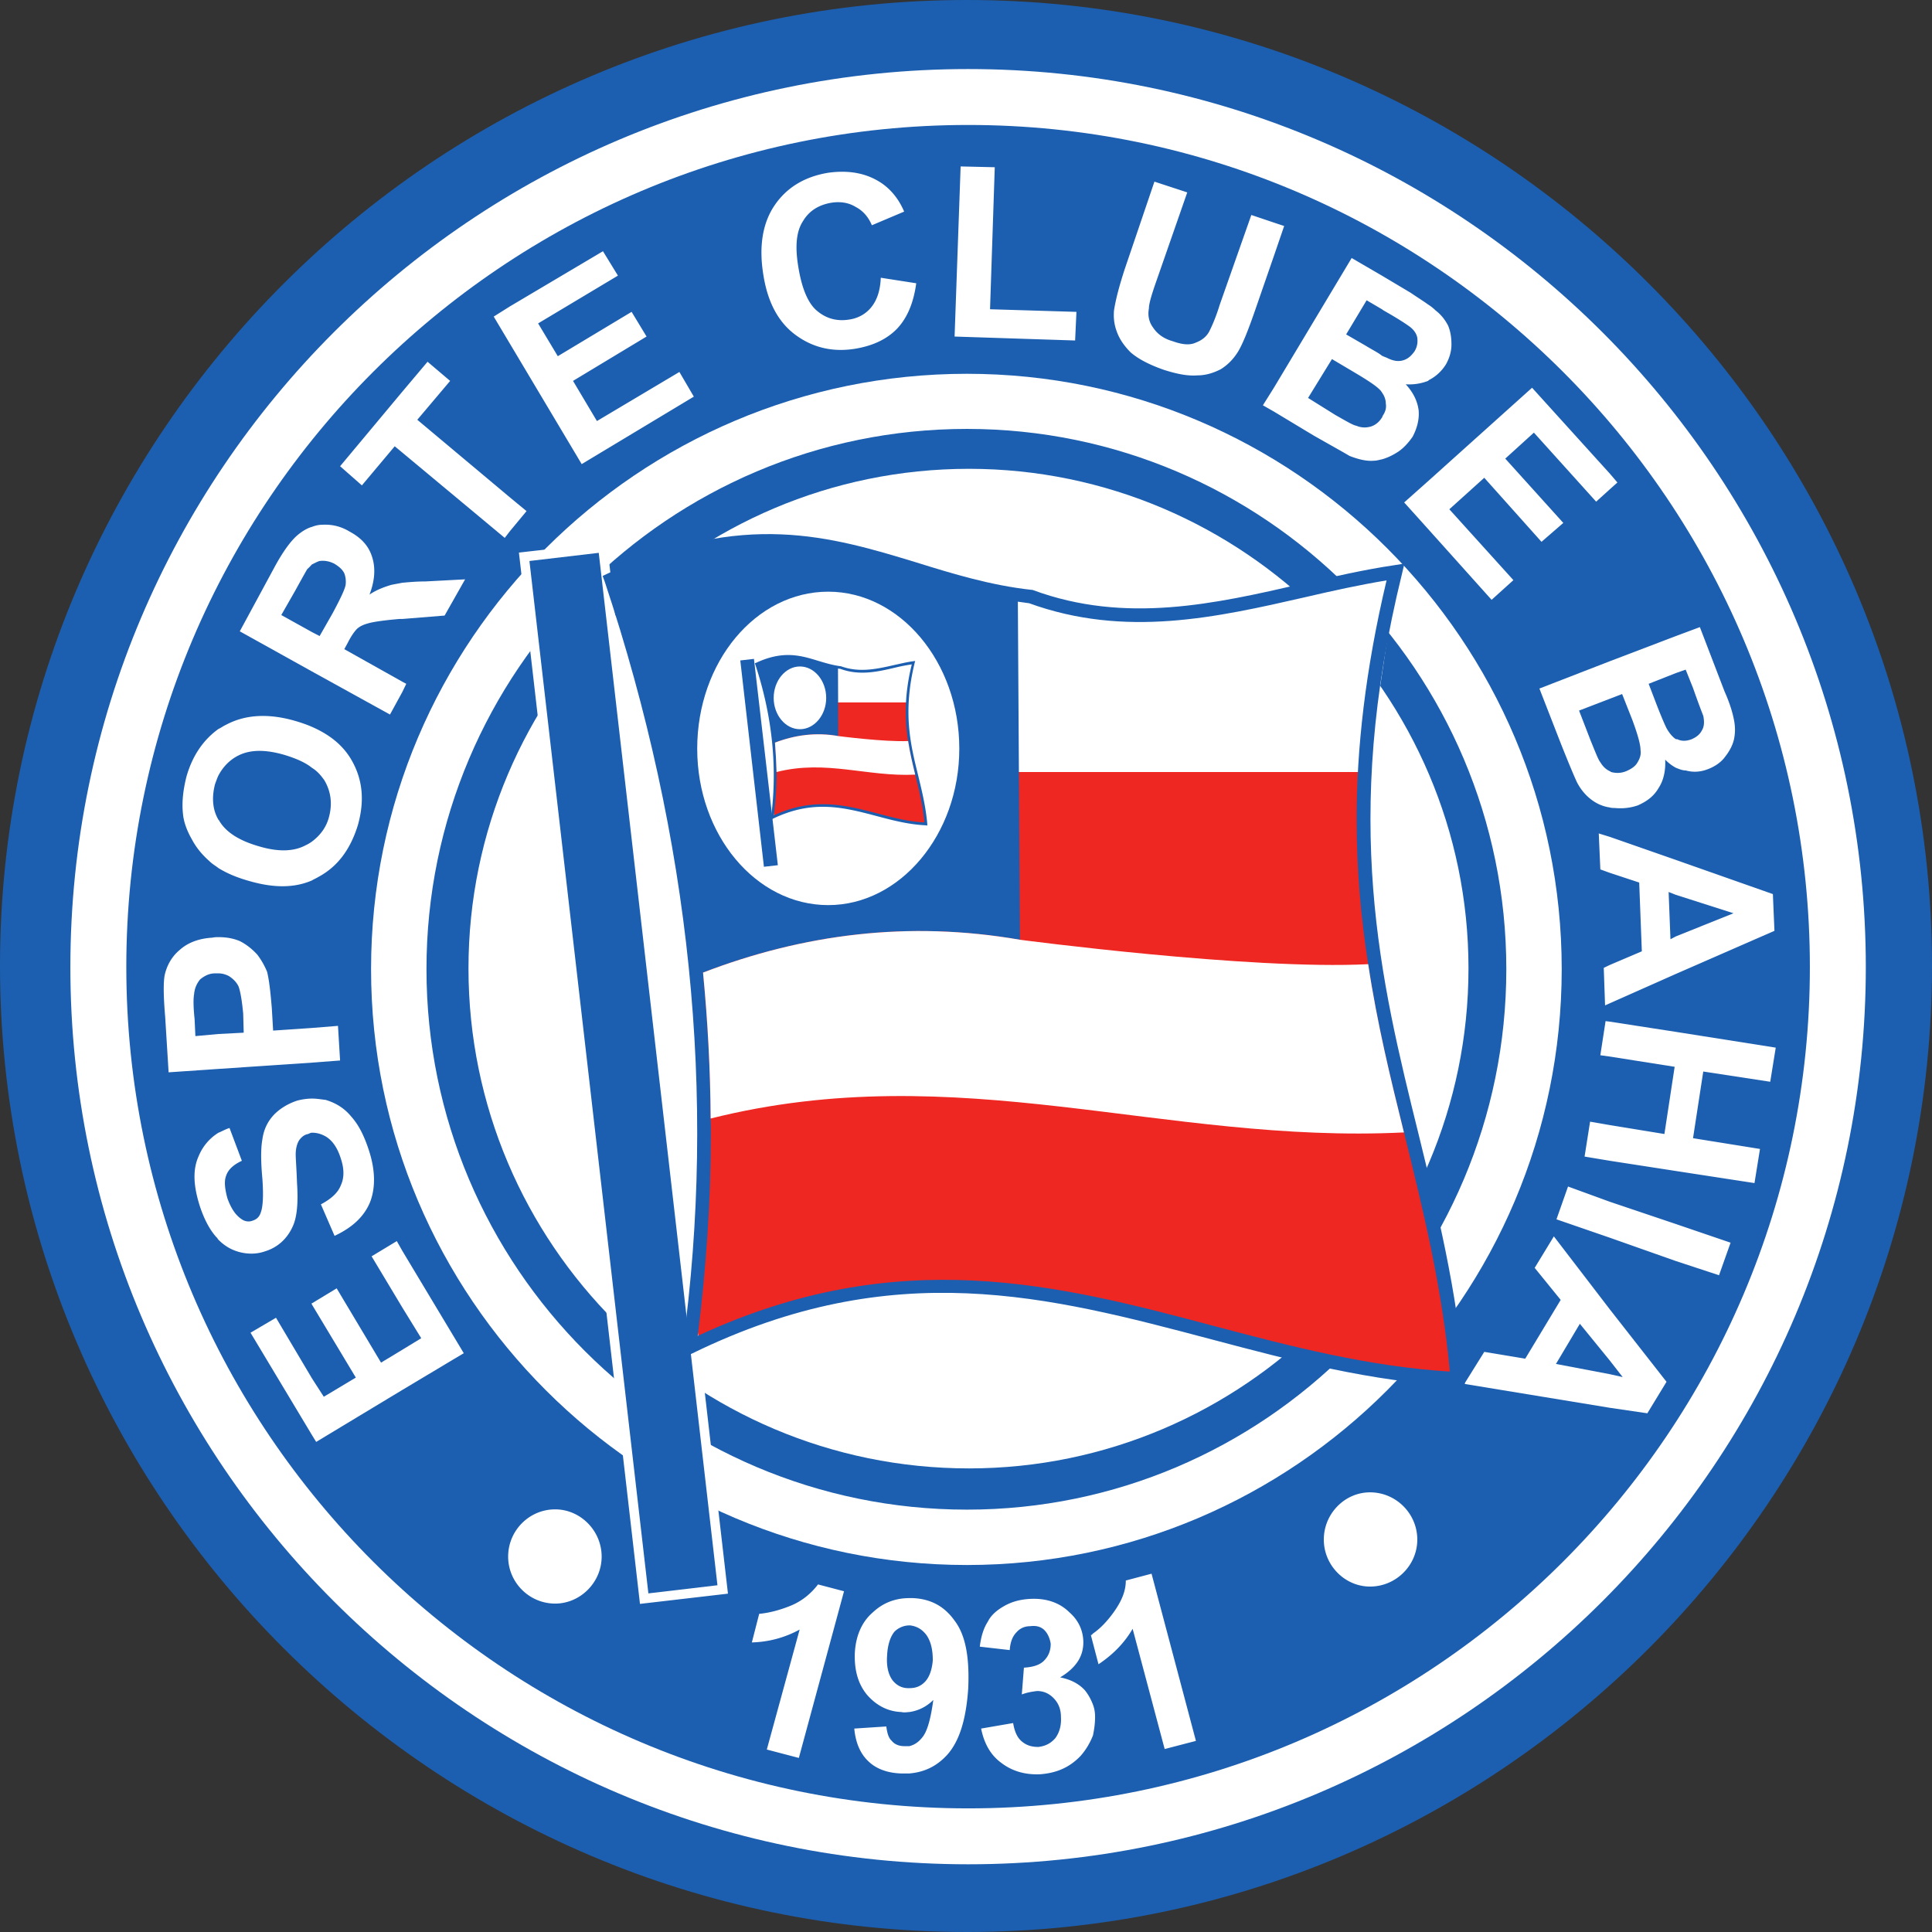 <svg xmlns="http://www.w3.org/2000/svg" width="500" height="500" fill="none"><rect width="100%" height="100%" fill="#333333" stroke="none"/><path fill="#1C5FB0" fill-rule="evenodd" d="M250.239 500C387.794 500 500 387.635 500 249.932 500 112.365 387.794 0 250.239 0 112.411 0 0 112.365 0 249.932 0 387.635 112.411 500 250.239 500Z" clip-rule="evenodd"/><path fill="#fff" fill-rule="evenodd" d="M18.21 250.273c0 127.99 104.257 232.204 232.365 232.204 128.043 0 232.296-104.214 232.296-232.204 0-128.124-104.253-232.402-232.296-232.402-128.108 0-232.364 104.278-232.364 232.402Zm14.477 0c0-120.174 97.73-217.932 217.888-217.932 120.09 0 217.819 97.758 217.819 217.932 0 120.041-97.729 217.733-217.819 217.733-120.158 0-217.887-97.692-217.887-217.733Z" clip-rule="evenodd"/><path fill="#fff" fill-rule="evenodd" d="M250.779 380.023c-71.429 0-129.537-58.084-129.537-129.415 0-71.127 58.108-129.279 129.537-129.279 70.954 0 129.264 58.152 129.264 129.279 0 71.331-58.31 129.415-129.264 129.415Z" clip-rule="evenodd"/><path fill="#fff" fill-rule="evenodd" d="M96.031 250.812c0 84.989 69.186 154.211 154.206 154.211 84.815 0 153.933-69.222 153.933-154.211 0-84.985-69.118-154.075-153.933-154.075-85.02 0-154.206 69.09-154.206 154.075Zm14.34 0c0-77.104 62.731-139.809 139.866-139.809 76.934 0 139.597 62.705 139.597 139.809 0 77.108-62.663 139.881-139.597 139.881-77.135 0-139.866-62.773-139.866-139.881Z" clip-rule="evenodd"/><path fill="#EE2722" fill-rule="evenodd" d="M158.148 149.935c49.133-23.097 72.787.543 108.602 4.416 33.029 12.228 64.362-1.901 94.399-6.32-23.718 95.926 10.196 139.269 16.039 208.899-66.399-3.192-119.885-46.669-198.72-8.353 9.037-66.372 1.426-133.425-20.32-198.642Z" clip-rule="evenodd"/><path fill="#fff" fill-rule="evenodd" d="M262.68 152.991v46.806h91.205l7.748-51.97c-38.329 9.033-69.05 14.877-98.953 5.164ZM458.135 279.959l1.426-8.832-25.825-4.077-17.126-2.649-1.088-.136-1.357 8.831 2.445.338 16.788 2.653-2.65 17.392-14.138-2.31-5.098-.885-1.426 9.036 6.524 1.087 17.126 2.649 20.323 3.124 1.426-8.832-17.331-2.785 2.649-17.253 17.332 2.649ZM416.609 311.012l-10.805-3.941-2.992 8.49 13.797 4.757 17.126 6.046 11.147 3.667 2.991-8.424-14.138-4.823-17.126-5.772ZM416.613 216.578l-2.855-.881.41 9.306 2.445.885 7.611 2.512.68 17.8-8.291 3.53-1.563.749.339 9.716 1.224-.546 17.126-7.608 25.486-11.142-.406-9.508-25.08-8.832-17.126-5.981Zm32.01 19.772-14.884 5.978-1.426.748-.475-12.229 1.901.745 14.884 4.758ZM402.136 319.971l-4.961 8.154 6.728 8.288-9.173 15.216-10.603-1.767-5.166 8.288 37.651 6.183 9.718 1.425 4.964-8.148-14.682-18.753-14.476-18.886Zm17.807 36.412-3.331-.745-13.933-2.649 6.186-10.393 7.747 9.508 3.331 4.279ZM391.668 150.139l-16.583-18.34 9.04-8.151 14.815 16.576 5.642-4.891-15.02-16.644 7.409-6.727 16.107 17.868 3.532-3.195 1.97-1.767-1.97-2.307-20.114-22.215-26.916 24.183-6.182 5.503 6.182 6.863 16.446 18.339 5.642-5.095ZM398.398 178.194l5.505 14.132c2.106 5.298 3.536 8.691 4.213 10.12 1.087 2.105 2.516 3.667 4.079 4.754 1.224.885 2.855 1.565 4.417 1.767.339.137.882.137 1.224.137 2.106.205 4.079 0 6.049-.68 2.444-1.087 4.212-2.444 5.436-4.618 1.224-1.903 1.768-4.419 1.631-7.201.886.882 1.768 1.562 2.787 2.105.882.339 1.63.677 2.516.677 1.901.544 3.874.41 5.775-.338 1.768-.68 3.399-1.767 4.418-3.192 1.087-1.361 1.972-2.987 2.311-4.553.338-1.63.338-3.192 0-4.959-.339-1.767-1.019-4.211-2.448-7.403l-6.387-16.644-6.185 2.307-17.127 6.524-18.214 7.065Zm35.341-4.009 2.516-.882 1.901 4.754c1.429 4.078 2.311 6.316 2.65 7.201.342 1.631.205 2.854-.339 3.736-.543 1.087-1.425 1.767-2.649 2.31-1.43.544-2.654.544-3.741 0h-.338c-.883-.543-1.768-1.63-2.445-2.854-.342-.676-1.224-2.648-2.517-5.977l-2.106-5.503 7.068-2.785Zm-13.933 5.434 2.653 6.726c1.426 3.872 2.106 6.384 2.106 7.745.202 1.292-.205 2.31-.886 3.397-.543.882-1.562 1.562-2.854 2.105-1.358.544-2.65.544-3.874.205-.134 0-.134-.205-.339-.205-1.087-.543-1.768-1.223-2.444-2.31-.544-.677-1.293-2.649-2.517-5.639l-2.992-7.745 7.953-3.055 3.194-1.224ZM365.575 113.041c1.224-2.31 1.767-4.621 1.566-6.863-.342-2.512-1.429-4.621-3.331-6.726a13.398 13.398 0 0 0 5.775-.882l.206-.205c1.764-.882 3.33-2.307 4.417-4.074.882-1.565 1.426-3.328 1.426-5.096 0-1.766-.202-3.328-.882-4.959-.749-1.428-1.768-2.785-3.197-3.872a11.51 11.51 0 0 0-1.97-1.562c-1.224-.885-2.65-1.767-4.551-3.059l-7.409-4.415-7.816-4.553-20.118 33.562-2.855 4.553 2.855 1.63 10.264 6.183c4.893 2.782 8.086 4.549 9.31 5.297 2.312.882 4.418 1.425 6.391 1.224.677 0 1.22-.205 1.969-.342 1.224-.339 2.445-.882 3.669-1.63 1.768-1.019 3.197-2.649 4.281-4.211Zm-7.813-5.301c0 .205 0 .205-.137.342-.749 1.223-1.767 1.968-2.855 2.307-1.224.342-2.448.342-3.737-.202-.885-.137-2.65-1.223-5.44-2.785l-7.067-4.416 6.185-10.055 6.185 3.67c3.532 2.106 5.642 3.531 6.524 4.618 0 .137.205.137.205.338.681.886 1.019 1.972 1.019 2.858.205 1.22-.137 2.238-.882 3.325Zm1.426-15.014c-.339-.202-.882-.338-1.563-.677-.885-.748-2.311-1.428-4.079-2.515l-5.163-2.99 5.3-8.832 3.942 2.314.476.338c3.737 2.105 5.846 3.53 6.592 4.074 1.224.885 1.904 1.904 2.106 2.99.137 1.224 0 2.31-.746 3.535-.885 1.22-1.767 1.968-2.991 2.306-1.224.342-2.448.137-3.874-.543ZM332.339 58.488l-2.653-.882-5.844-1.968-8.154 23.165c-1.019 3.329-2.11 5.773-2.787 7.065-.749 1.36-1.973 2.242-3.399 2.785-1.562.748-3.535.543-5.98-.338-2.448-.68-4.079-1.972-5.098-3.534-1.087-1.429-1.425-3.193-1.087-4.96 0-1.223.681-3.533 1.97-7.2l7.952-22.828-8.496-2.785-7.611 22.42c-1.563 4.754-2.445 8.285-2.855 10.937-.137 1.767 0 3.53.745 5.503.684 1.903 1.905 3.667 3.536 5.297 1.767 1.562 4.554 3.127 8.633 4.552 3.399 1.087 6.185 1.63 8.698 1.43 2.243 0 4.213-.681 5.98-1.566 1.768-1.087 3.194-2.512 4.418-4.416 1.224-1.969 2.65-5.503 4.417-10.595l4.962-14.337 2.653-7.745ZM154.484 108.968l-6.186-10.394 19.031-11.48-3.873-6.388-19.1 11.48-5.094-8.49 20.658-12.364-3.874-6.316-24.057 14.265-4.216 2.649 4.216 7.064 18.552 31.115 29.022-17.461-3.737-6.384-21.342 12.704ZM225.502 79.49c-1.426 1.766-3.399 2.853-5.642 3.195-3.193.543-6.048-.205-8.496-2.31-2.308-1.973-3.874-5.845-4.756-11.279-.886-5.298-.544-9.238 1.221-11.887 1.565-2.649 4.079-4.214 7.412-4.757 2.308-.339 4.414 0 6.182 1.087 1.969 1.021 3.33 2.652 4.216 4.757l8.356-3.534c-1.426-3.329-3.399-5.64-5.706-7.27-3.874-2.648-8.429-3.53-13.933-2.785-6.186 1.022-10.808 3.872-13.933 8.493-3.061 4.552-4.079 10.598-2.855 18.005 1.087 6.86 3.74 12.023 8.154 15.349 4.421 3.332 9.519 4.62 15.362 3.739 4.756-.749 8.494-2.512 11.147-5.301 2.65-2.85 4.212-6.723 4.893-11.682l-9.177-1.429c-.137 3.398-1.019 5.841-2.445 7.608ZM257.444 43.28l-8.835-.205-1.562 44.024 31.193 1.018.342-7.406-22.362-.677 1.224-36.754ZM107.997 108.635l8.497-10.055-5.844-4.96-6.527 7.745-16.107 19.294 5.641 4.959 8.497-10.124 1.969 1.631 26.505 22.078 1.361-1.763 4.281-5.165-4.281-3.53-23.992-20.11ZM104.124 150.816c-1.088.206-2.175.411-2.855.544-1.768.543-3.737 1.223-5.639 2.515 1.426-3.739 1.563-6.928.678-9.713-.883-2.854-2.787-4.962-5.844-6.593-2.243-1.357-4.554-1.9-7.07-1.763-.883 0-1.765.201-2.65.543-1.221.339-2.445 1.087-3.532 1.969-1.768 1.425-3.874 4.21-6.186 8.493l-8.971 16.576 18.689 10.393 20.186 11.142 3.194-5.844 1.019-2.106-1.019-.543-15.02-8.425.885-1.63c.882-1.767 1.764-2.987 2.445-3.667.885-.749 1.767-1.087 2.991-1.426 1.225-.341 3.874-.748 7.953-1.09h.746l10.941-.882 5.303-9.374-10.261.543c-2.448 0-4.421.205-5.983.338Zm-14.679.544c-.205 1.223-1.429 3.739-3.398 7.406l-3.33 5.841-1.973-1.019-7.95-4.415 3.532-6.18c1.768-3.195 2.855-5.164 3.197-5.707.544-.475.882-.885 1.22-1.224.75-.338 1.293-.68 1.974-.881 1.224-.137 2.444 0 3.873.745 1.088.68 1.97 1.36 2.513 2.447.342.881.476 1.968.342 2.987ZM102.693 321.194l-6.524 3.941 7.949 13.247 4.897 7.949-4.897 2.988-5.504 3.328-11.485-19.224-6.39 3.872h-.134l.133.338L92.09 356.52l-8.292 4.959-3.06-4.754-9.31-15.694-6.592 3.872 15.902 26.494 1.088 1.767 22.292-13.449 15.903-9.511-15.903-26.494-1.425-2.516ZM80.74 275.004l7.273-.547-.544-8.965-6.729.543-10.055.681-.343-5.845c-.338-4.074-.676-7.201-1.22-9.375a19.747 19.747 0 0 0-2.517-4.415c-1.224-1.357-2.786-2.649-4.554-3.531-1.63-.68-3.398-1.018-5.505-1.018-.543 0-1.019 0-1.562.133-3.532.205-6.39 1.292-8.497 3.196-2.106 1.763-3.327 4.074-3.87 6.521-.342 1.767-.342 5.297.133 10.8l.886 14.334 12.91-.882 24.194-1.63Zm-30.174-6.863-.205-4.416c-.338-3.192-.338-5.297-.133-6.384.133-1.566.68-2.786 1.562-3.873 1.088-.885 2.312-1.561 3.874-1.561h.882c1.088 0 1.973.338 2.65.676 1.09.68 1.973 1.566 2.517 2.649.475 1.224.882 3.534 1.224 7.068l.133 4.959-6.524.338-5.98.544ZM68.577 323.847c3.327-1.018 5.843-3.328 7.27-6.654 1.021-2.31 1.36-6.049 1.021-11.008-.136-3.873-.341-6.316-.341-7.403 0-1.562.341-2.786.882-3.671.547-.745 1.224-1.425 2.311-1.627.342-.136.68-.341 1.019-.341 1.292 0 2.516.341 3.74 1.086 1.563 1.019 2.855 2.786 3.737 5.64.883 2.648.883 4.959 0 6.859-.748 1.972-2.512 3.534-5.166 4.959l3.536 8.155c4.619-2.177 7.61-4.959 9.173-8.698 1.43-3.667 1.43-8.288-.338-13.586-1.224-3.735-2.65-6.521-4.555-8.629-1.767-2.171-4.075-3.531-6.592-4.279-1.224-.134-2.243-.339-3.535-.339-1.22 0-2.65.205-3.87.544-2.654.881-4.76 2.31-6.186 3.872-1.562 1.767-2.448 3.735-2.786 6.183-.41 2.31-.41 5.639 0 10.051.338 4.621.133 7.406-.41 8.831-.34 1.091-1.02 1.767-2.107 2.109-1.019.407-2.106.202-2.988-.475-1.563-1.09-2.65-2.854-3.536-5.301-.68-2.512-.882-4.415-.338-5.841.544-1.63 1.901-2.853 4.075-3.872l-3.193-8.493c-1.087.342-1.97.885-2.855 1.224a12.795 12.795 0 0 0-5.094 5.977c-1.635 3.534-1.43 7.813.338 13.247 1.087 3.192 2.445 5.845 4.212 7.813.206.137.407.544.544.68 1.631 1.631 3.399 2.649 5.505 3.193 2.106.543 4.417.543 6.527-.206ZM49.676 217.255c1.224 2.311 2.787 4.078 4.551 5.64.749.748 1.631 1.223 2.312 1.766 2.31 1.426 4.96 2.516 8.154 3.398 6.185 1.767 11.488 1.767 16.04-.205.543-.339 1.087-.544 1.63-.882 4.965-2.652 8.291-7.065 10.264-13.452 1.768-6.32 1.225-11.819-1.63-16.781-2.107-3.668-5.437-6.521-10.265-8.627-1.22-.543-2.783-1.087-4.417-1.562-6.862-1.972-12.843-1.63-17.804 1.019-.748.338-1.224.748-1.973 1.087-3.873 2.785-6.728 6.863-8.29 12.362-.883 3.534-1.225 6.726-.883 9.716.202 2.106 1.087 4.416 2.311 6.521Zm5.98-14.334c.339-.881.544-1.562.883-2.242 1.224-2.31 2.991-4.074 5.166-5.161 3.125-1.565 7.067-1.565 11.96-.136 2.855.882 5.303 1.9 7.067 3.329 1.43.881 2.312 1.968 3.197 3.192 1.768 2.99 2.106 6.182 1.22 9.511-.676 2.649-2.242 4.754-4.417 6.385-.475.341-1.019.68-1.764 1.022-3.129 1.63-7.204 1.63-11.964.201-4.96-1.425-8.36-3.534-10.127-6.384-.133-.137-.133-.342-.339-.475-1.562-2.649-1.767-5.844-.882-9.242ZM298.021 407.271l-6.661 1.764c0 2.99-1.292 5.639-3.196 8.288-1.768 2.447-3.532 4.21-5.3 5.434-.205.205-.339.41-.544.41l.544 2.105 1.426 5.435c3.672-2.447 6.66-5.435 8.835-9.174l8.291 31.115 8.09-2.105-11.485-43.272ZM280.756 437.431c-1.631-1.767-3.741-2.785-6.391-3.329 4.216-2.515 6.186-5.639 5.984-9.579-.14-2.786-1.361-5.298-3.535-7.202-2.65-2.648-6.186-3.735-10.196-3.53-2.513.133-4.619.677-6.592 1.767-1.833 1.018-3.467 2.307-4.349 4.074-1.019 1.562-1.768 3.667-2.107 6.521l7.748.885c.137-1.972.68-3.534 1.768-4.621.882-1.018 2.106-1.562 3.532-1.562 1.566-.205 2.786.134 3.672 1.019.882.882 1.426 2.174 1.631 3.534 0 1.763-.547 3.192-1.768 4.412-1.087 1.09-2.855 1.634-5.163 1.767l-.547 6.931c1.429-.543 2.855-.748 3.942-.885 1.563 0 2.989.543 4.213 1.767 1.227 1.223 1.973 2.785 1.973 4.959.136 2.245-.407 4.009-1.43 5.438-1.22 1.425-2.649 2.105-4.417 2.307-1.628 0-2.988-.339-4.281-1.426-1.224-1.018-1.901-2.652-2.243-4.757l-8.291 1.429c.749 3.667 2.311 6.726 5.166 8.831 2.718 2.105 6.117 3.192 10.193 2.991 4.215-.342 7.546-1.768 10.397-4.758 1.429-1.63 2.452-3.397 3.197-5.297.339-1.631.544-3.196.544-4.758 0-1.288-.205-2.307-.544-3.192-.544-1.425-1.224-2.649-2.106-3.736ZM236.24 413.588h-.883c-3.668 0-6.865 1.224-9.515 3.736-2.855 2.447-4.418 6.182-4.619 10.598-.137 4.416.882 7.95 3.193 10.732 2.513 2.857 5.502 4.282 8.835 4.419.882.202 1.631 0 2.106 0 2.312-.342 4.418-1.36 6.186-3.127-.681 4.89-1.563 8.288-2.992 9.853-.882 1.087-1.905 1.764-3.194 2.105h-1.36c-1.289 0-2.513-.475-3.194-1.36-.885-.745-1.224-2.174-1.426-3.736l-8.291.544c.338 3.667 1.563 6.521 3.669 8.49 1.973 1.903 4.824 2.99 8.36 3.127h2.242c3.943-.339 7.068-1.9 9.718-4.758 3.197-3.53 4.961-9.17 5.504-17.321.342-7.949-.677-13.722-3.532-17.461-2.653-3.736-6.185-5.636-10.807-5.841Zm3.06 21.74c-1.088 1.087-2.312 1.562-3.943 1.562h-.338c-1.566 0-2.992-.68-4.079-2.105-1.022-1.429-1.563-3.534-1.361-6.319.137-2.854.882-4.96 1.905-6.183a5.516 5.516 0 0 1 3.873-1.63h.202c1.566.205 2.992.881 4.216 2.515 1.087 1.562 1.631 3.667 1.631 6.521-.205 2.444-.882 4.416-2.106 5.639ZM204.634 415.554c-2.989 1.22-5.844 1.9-8.155 2.105l-1.901 7.403c4.414-.134 8.493-1.224 12.367-3.329l-8.496 31.046 8.291 2.174 11.693-43.138-6.728-1.767c-1.768 2.31-4.079 4.282-7.071 5.506ZM354.565 410.602c6.726 0 12.23-5.503 12.23-12.157 0-6.726-5.504-12.229-12.23-12.229-6.527 0-11.963 5.503-11.963 12.229 0 6.654 5.436 12.157 11.963 12.157ZM143.677 415.008c6.523 0 12.028-5.503 12.028-12.16 0-6.723-5.505-12.226-12.028-12.226-6.729 0-12.169 5.503-12.169 12.226 0 6.657 5.44 12.16 12.169 12.16ZM154.617 140.7l-20.32 2.307 31.329 272.079 22.768-2.649-31.333-272.078-2.444.341Z" clip-rule="evenodd"/><path fill="#1C5FB0" fill-rule="evenodd" d="M378.954 356.729c-1.904-22.964-6.999-43.412-11.823-63.18-9.857-39.879-20.05-81.113-4.284-145.107l.612-2.584-2.582.41c-7.884 1.156-16.039 3.056-23.923 4.823-22.426 5.164-45.67 10.461-69.593 1.63l-.206-.068h-.201c-10.535-1.156-20.324-4.143-29.702-7.065-22.088-6.726-44.921-13.654-79.854 2.786l-1.429.68.543 1.493c22.156 66.574 29.022 133.083 20.187 197.825l-.407 3.261 2.988-1.425c52.128-25.408 92.088-14.744 134.43-3.534 20.255 5.365 41.256 10.94 63.408 12.027l2.038.065-.202-2.037Zm-64.358-13.453c-40.373-10.731-82.032-21.74-134.023 2.448 2.174-17.393 3.398-34.919 3.398-52.514 0-1.223 0-2.515-.068-3.739-.068-12.498-.749-25.134-1.969-37.769 25.824-9.918 53.078-13.521 82.028-8.493l-.544-87.497c.951.133 1.97.27 2.924.406 24.874 9.033 48.524 3.668 71.425-1.562 7.273-1.698 14.139-3.195 21.073-4.35-5.509 23.233-7.748 43.545-7.748 61.823 0 13.384 1.152 25.746 2.988 37.499 2.311 15.353 5.778 29.55 9.245 43.545.134.411.27.882.339 1.292 4.687 19.02 9.515 38.723 11.553 60.597-21-1.292-41.118-6.521-60.621-11.686Z" clip-rule="evenodd"/><path fill="#1C5FB0" fill-rule="evenodd" d="m137.016 145.183 30.785 267.184 17.876-2.105-30.721-267.188-17.94 2.109Z" clip-rule="evenodd"/><path fill="#fff" fill-rule="evenodd" d="M363.337 293.072c-3.467-13.995-6.934-28.193-9.245-43.545-30.581 1.562-90.118-6.319-90.118-6.319-28.95-5.028-56.204-1.426-82.029 8.493 1.221 12.635 1.901 25.27 1.97 37.769 64.225-16.097 117.098 6.661 179.422 3.602ZM214.352 234.242c-18.758 0-33.914-18.209-33.914-40.493 0-22.417 15.156-40.623 33.914-40.623 18.552 0 33.914 18.206 33.914 40.623 0 22.284-15.362 40.493-33.914 40.493Z" clip-rule="evenodd"/><path fill="#EE2722" fill-rule="evenodd" d="M195.797 171.875c9.789-4.617 14.545.068 21.749.885 6.592 2.444 12.846-.41 18.826-1.292-4.688 19.157 2.106 27.855 3.262 41.782-13.321-.612-23.992-9.31-39.758-1.63 1.768-13.319.273-26.7-4.079-39.745Z" clip-rule="evenodd"/><path fill="#fff" fill-rule="evenodd" d="M216.727 172.483v9.306h18.213l1.563-10.325c-7.68 1.767-13.796 2.922-19.776 1.019ZM195.126 169.975l-4.079.475 6.253 54.417 4.555-.478-6.254-54.414h-.475Z" clip-rule="evenodd"/><path fill="#1C5FB0" fill-rule="evenodd" d="M239.982 213.25c-.41-4.621-1.429-8.699-2.38-12.639-1.973-8.015-4.01-16.238-.885-29.075l.136-.475-.475.068c-1.631.202-3.262.612-4.824.951-4.486 1.018-9.109 2.105-13.933.338h-.069c-2.106-.27-4.079-.882-5.911-1.425-4.418-1.357-8.972-2.717-15.971.543l-.342.137.137.27c4.417 13.384 5.778 26.699 4.079 39.608l-.137.677.612-.339c10.398-5.027 18.419-2.922 26.912-.68 4.076 1.087 8.223 2.174 12.641 2.379l.41.068v-.406Zm-12.846-2.718c-8.089-2.108-16.449-4.35-26.847.476.411-3.466.681-6.932.681-10.466v-.745a149.98 149.98 0 0 0-.407-7.611c5.163-1.969 10.603-2.717 16.377-1.695l-.068-17.461c.205 0 .41.068.612.068 4.961 1.835 9.652.749 14.272-.338a45.71 45.71 0 0 1 4.215-.817c-1.155 4.621-1.562 8.695-1.562 12.297 0 2.717.201 5.164.612 7.539.475 3.059 1.152 5.913 1.832 8.695 0 .137.069.205.069.273.95 3.804 1.901 7.745 2.311 12.092-4.212-.201-8.226-1.288-12.097-2.307Z" clip-rule="evenodd"/><path fill="#1C5FB0" fill-rule="evenodd" d="m191.586 170.925 6.117 53.395 3.604-.406-6.186-53.396-3.535.407Z" clip-rule="evenodd"/><path fill="#fff" fill-rule="evenodd" d="M236.853 200.474c-.68-2.782-1.357-5.636-1.833-8.695-6.12.274-18.08-1.288-18.08-1.288-5.775-1.022-11.215-.274-16.378 1.695.202 2.584.339 5.096.407 7.611 12.846-3.26 23.449 1.289 35.884.677ZM207.02 188.719c-3.737 0-6.793-3.667-6.793-8.087 0-4.48 3.056-8.151 6.793-8.151s6.798 3.671 6.798 8.151c0 4.42-3.061 8.087-6.798 8.087Z" clip-rule="evenodd"/></svg>